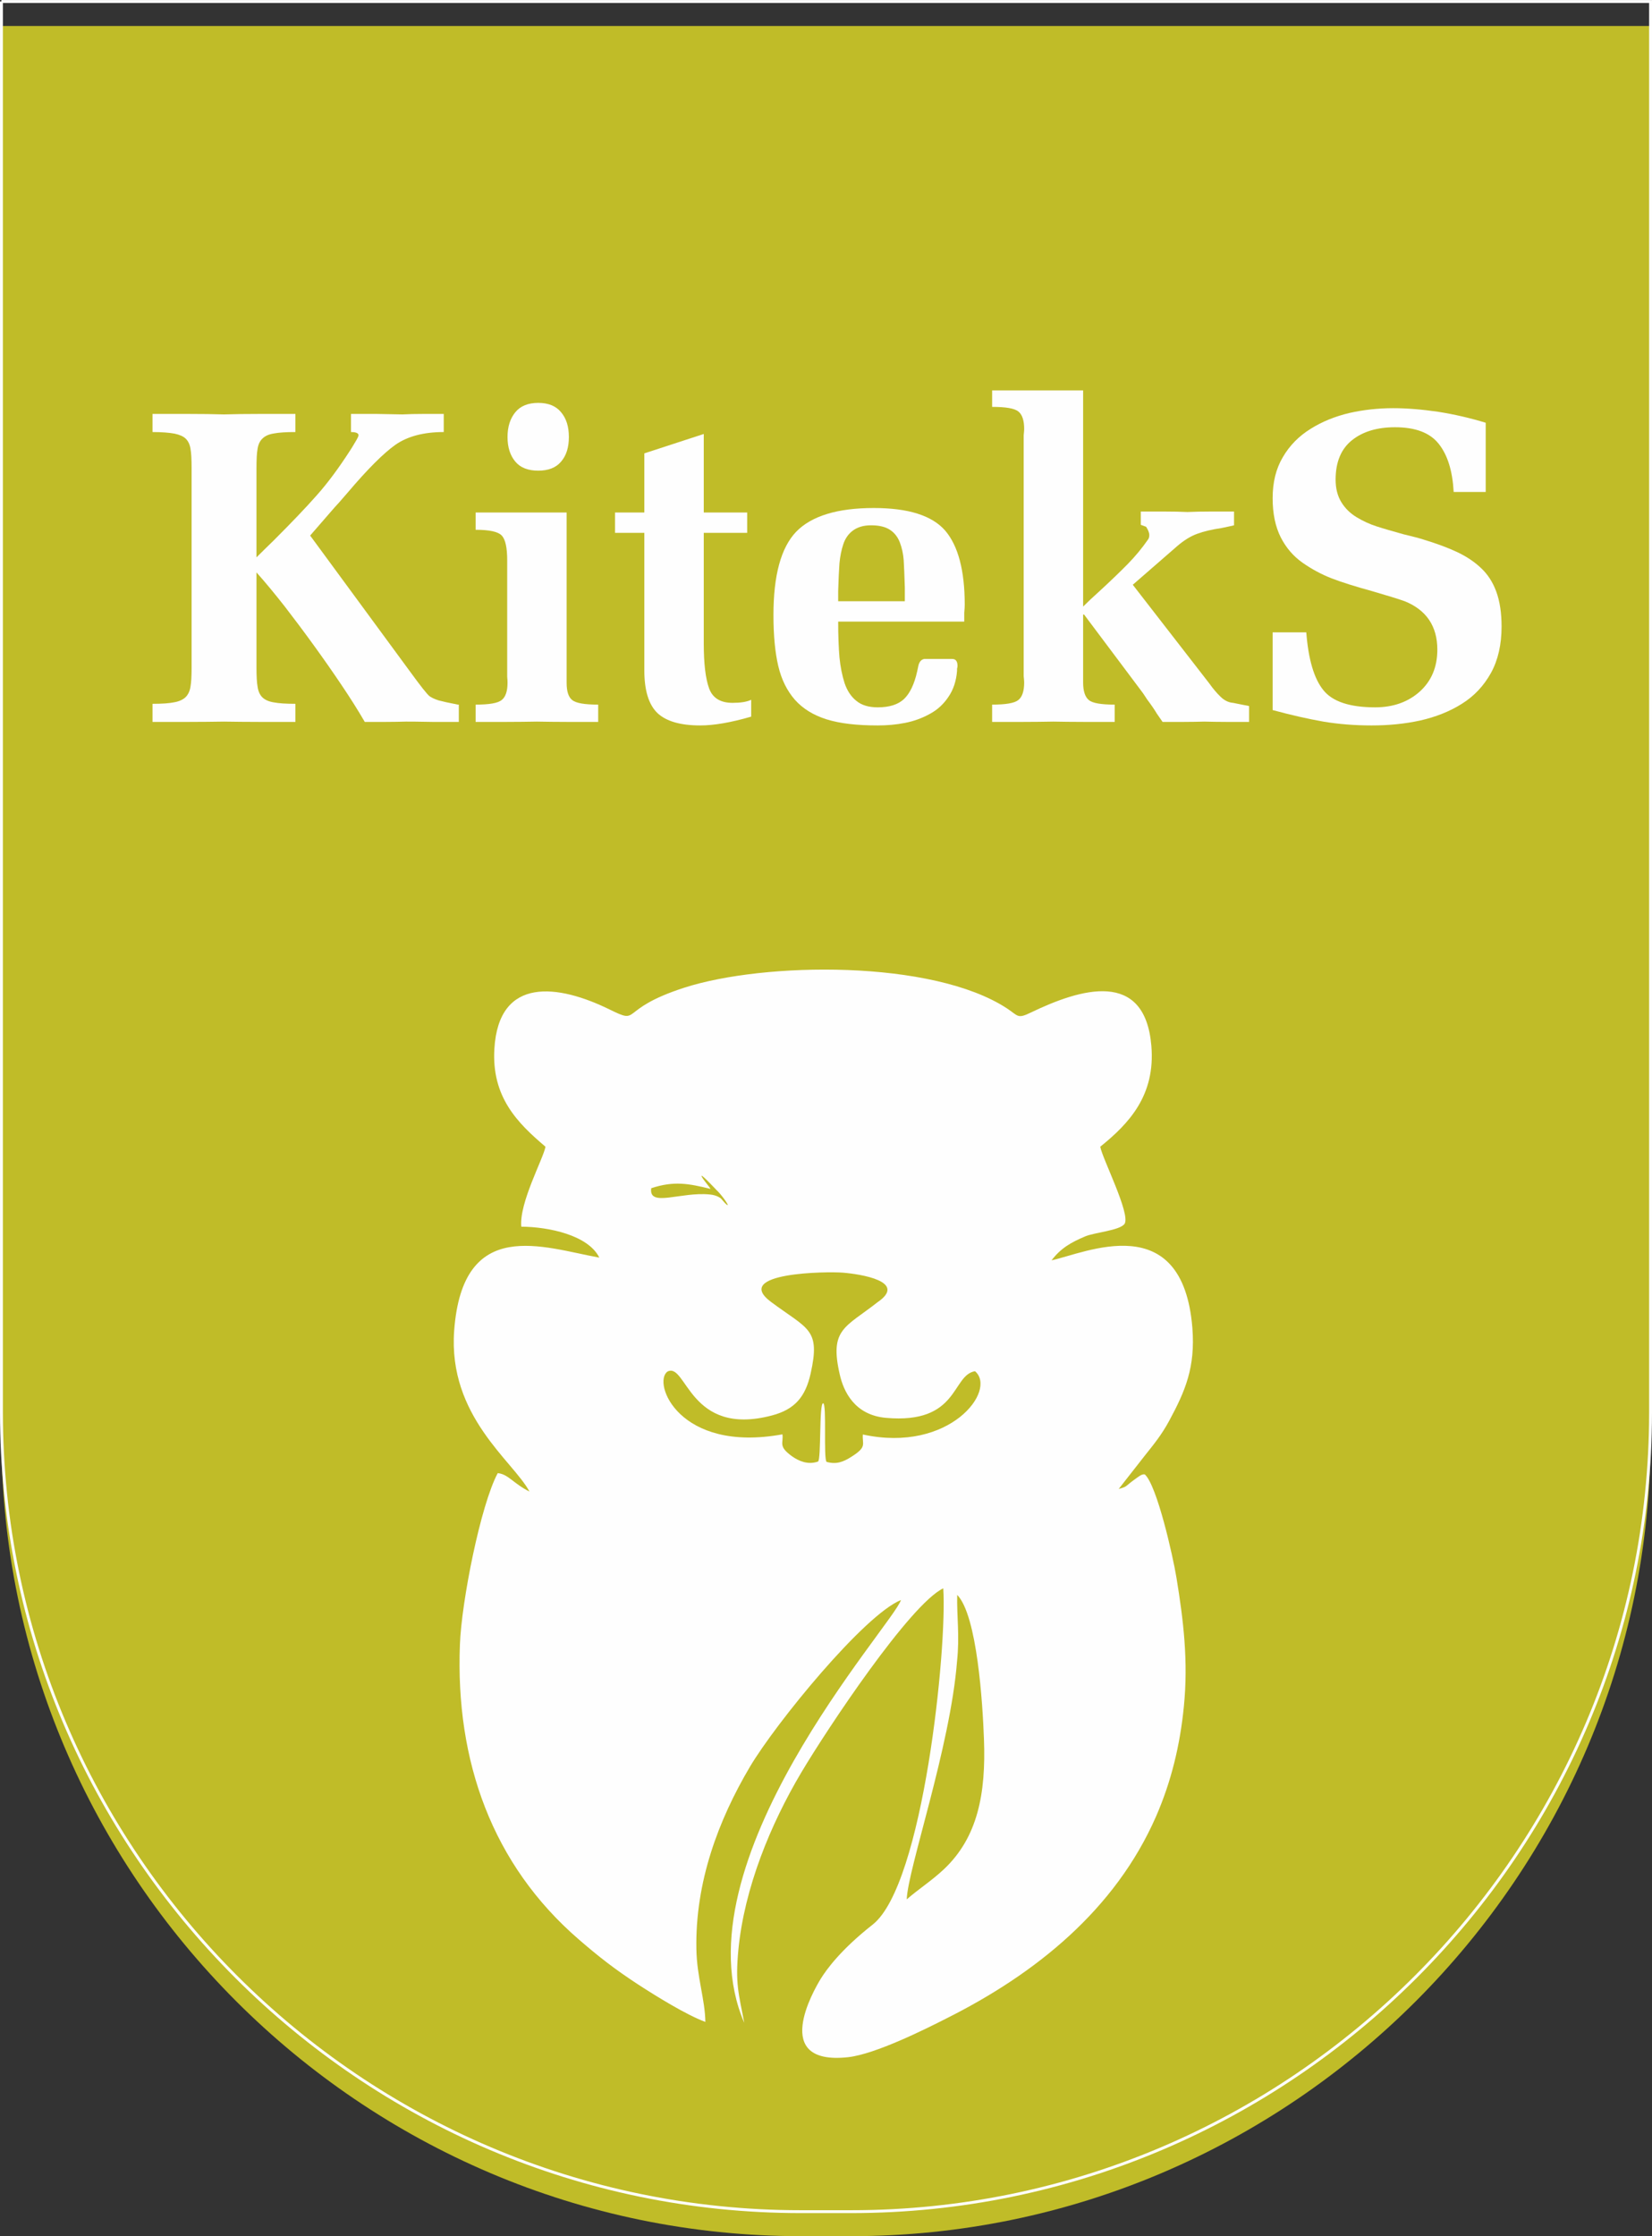 <?xml version="1.0" encoding="UTF-8"?>
<!DOCTYPE svg PUBLIC "-//W3C//DTD SVG 1.1//EN" "http://www.w3.org/Graphics/SVG/1.1/DTD/svg11.dtd">
<!-- Creator: CorelDRAW -->
<svg xmlns="http://www.w3.org/2000/svg" xml:space="preserve" width="300px" height="406px" version="1.1" style="shape-rendering:geometricPrecision; text-rendering:geometricPrecision; image-rendering:optimizeQuality; fill-rule:evenodd; clip-rule:evenodd"
viewBox="0 0 103.12 139.55"
 xmlns:xlink="http://www.w3.org/1999/xlink"
 xmlns:xodm="http://www.corel.com/coreldraw/odm/2003">
 <rect x="0" y="0" width="103.12" height="139.55" fill="#333333" stroke="none"/>
 <defs>
  <style type="text/css">
   <![CDATA[
    .str0 {stroke:#FEFEFE;stroke-width:0.18;stroke-miterlimit:22.926}
    .fil2 {fill:none;fill-rule:nonzero}
    .fil0 {fill:#C0BC28;fill-rule:nonzero}
    .fil1 {fill:#FEFEFE;fill-rule:nonzero}
   ]]>
  </style>
 </defs>
 <g id="Слой_x0020_1">
  <path class="fil0" d="M0.09 1.62l102.94 0 0 88.03c0,27.44 -22.45,49.9 -49.89,49.9l-3.16 0c-27.44,0 -49.89,-22.46 -49.89,-49.9l0 -88.03z"/>
  <path class="fil1" d="M58.91 116.66c-0.77,0.72 -1.56,1.22 -2.31,1.87 0.06,-1.88 2.72,-9.5 3.14,-14.86 0.17,-1.6 -0.02,-2.76 0.01,-4.14 1.25,1.28 1.59,6.8 1.67,9 0.13,3.4 -0.39,6.14 -2.51,8.13zm-18.26 -42.51c1.42,-0.47 2.34,-0.29 3.69,0.04 0.07,0.01 -0.57,-0.7 -0.55,-0.82 0.08,-0.02 0.93,0.89 0.95,0.91 0.21,0.18 0.7,0.83 0.69,0.93 -0.09,-0.02 -0.22,-0.18 -0.4,-0.39 -0.02,-0.03 -0.26,-0.24 -0.73,-0.28 -1.81,-0.18 -3.82,0.83 -3.65,-0.39zm21.48 0c-1.41,-0.47 -2.33,-0.29 -3.69,0.04 -0.06,0.01 0.57,-0.7 0.56,-0.82 -0.09,-0.02 -0.93,0.89 -0.96,0.91 -0.2,0.18 -0.69,0.83 -0.69,0.93 0.1,-0.02 0.22,-0.18 0.4,-0.39 0.02,-0.03 0.27,-0.24 0.74,-0.28 1.81,-0.18 3.81,0.83 3.64,-0.39zm-20.46 11.44c1.19,-0.59 1.34,4.11 6.52,2.74 1.44,-0.38 2.09,-1.18 2.41,-2.61 0.63,-2.81 -0.16,-2.75 -2.48,-4.48 -2.46,-1.84 3.55,-1.9 4.49,-1.82 1.11,0.09 4.07,0.55 2.16,1.85 -2.01,1.58 -3.01,1.66 -2.35,4.51 0.23,1.02 0.9,2.52 2.87,2.7 4.58,0.41 4.1,-2.66 5.57,-2.91 1.4,1.18 -1.57,5.13 -7,3.95 -0.05,0.63 0.29,0.76 -0.73,1.4 -0.49,0.31 -0.92,0.48 -1.53,0.31 -0.21,-0.15 0.02,-3.66 -0.22,-3.66 -0.26,0 -0.11,3.54 -0.32,3.64 -0.64,0.22 -1.21,-0.04 -1.62,-0.33 -0.89,-0.64 -0.52,-0.82 -0.6,-1.37 -6.48,1.18 -8.14,-3.25 -7.17,-3.92zm12.81 34.51c-2.01,1.58 -2.89,2.81 -3.25,3.39 -0.44,0.72 -3.16,5.42 1.71,4.89 1.71,-0.19 4.84,-1.76 6.14,-2.42 5.57,-2.79 10.53,-6.78 13.08,-12.6 0.95,-2.18 1.5,-4.44 1.74,-6.88 0.28,-2.82 -0.03,-5.38 -0.46,-8 -0.22,-1.36 -1.22,-5.79 -1.98,-6.47 -0.2,-0.03 -0.36,0.12 -0.71,0.37 -0.53,0.39 -0.36,0.38 -0.92,0.54l1.66 -2.12c0.5,-0.63 1.01,-1.24 1.49,-2.13 1.01,-1.87 1.64,-3.34 1.45,-5.8 -0.61,-7.55 -6.71,-4.66 -8.79,-4.22 0.58,-0.76 1.2,-1.11 2.09,-1.49 0.58,-0.25 2.18,-0.37 2.47,-0.79 0.38,-0.62 -1.4,-4.09 -1.52,-4.81 1.8,-1.45 3.45,-3.21 3.19,-6.29 -0.4,-4.8 -4.42,-3.58 -7.53,-2.08 -0.84,0.41 -0.78,0.2 -1.48,-0.26 -4.65,-3.05 -15.15,-2.91 -20.16,-1.29 -4.2,1.36 -2.63,2.35 -4.66,1.35 -3.14,-1.54 -6.91,-2.12 -7.18,2.46 -0.18,3 1.43,4.62 3.19,6.11 -0.13,0.74 -1.65,3.5 -1.51,4.99 1.71,0.01 4.18,0.53 4.87,1.93 -3.47,-0.62 -8.53,-2.63 -9.06,4.56 -0.39,5.35 3.69,8.14 4.7,10.04 -1.02,-0.51 -1.31,-1.08 -1.98,-1.15 -1.07,1.99 -2.26,8.01 -2.36,10.68 -0.29,7.29 2.01,13.75 7.43,18.43 1.25,1.08 2.21,1.83 3.69,2.8 1.17,0.76 3,1.89 4.2,2.34 -0.02,-1.41 -0.53,-2.8 -0.56,-4.54 -0.08,-4.18 1.37,-8.05 3.34,-11.38 1.62,-2.73 7.14,-9.49 9.43,-10.41 -0.5,1.56 -14.09,16.41 -9.78,26.39 -0.35,-1.83 -0.57,-2.44 -0.37,-4.55 0.37,-3.87 2.01,-7.85 3.93,-11.08 1.64,-2.76 6.79,-10.5 8.86,-11.49 0.25,3.67 -1.24,18.48 -4.4,20.98z"/>
  <path class="fil2 str0" d="M0.09 0.09l102.94 0 0 88.04c0,27.44 -22.45,49.89 -49.89,49.89l-3.16 0c-27.44,0 -49.89,-22.45 -49.89,-49.89l0 -88.04z"/>
  <path class="fil1" d="M11.96 41.65c0,0.53 -0.02,0.93 -0.07,1.2 -0.04,0.27 -0.14,0.48 -0.29,0.64 -0.15,0.15 -0.38,0.27 -0.7,0.33 -0.33,0.07 -0.78,0.1 -1.38,0.1l0 1.13c0.3,0 1.04,0 2.22,0 0.83,0 1.58,-0.01 2.24,-0.02 0.67,0.01 1.42,0.02 2.25,0.02 1.18,0 1.92,0 2.21,0l0 -1.13c-0.59,0 -1.04,-0.03 -1.35,-0.09 -0.32,-0.05 -0.55,-0.16 -0.71,-0.31 -0.16,-0.16 -0.26,-0.38 -0.3,-0.66 -0.05,-0.27 -0.07,-0.68 -0.07,-1.21l0 -5.93c0.59,0.66 1.17,1.37 1.76,2.12 0.58,0.75 1.18,1.55 1.81,2.42 0.63,0.87 1.21,1.7 1.74,2.49 0.54,0.8 1.02,1.56 1.45,2.3 0.38,0 0.82,0 1.3,0 0.46,0 0.88,-0.01 1.27,-0.02 0.19,0 0.74,0 1.66,0.02 0.59,0 1.14,0 1.64,0l0 -1.08 -0.06 0c-0.57,-0.11 -0.97,-0.2 -1.19,-0.26 -0.22,-0.07 -0.41,-0.15 -0.57,-0.26 -0.15,-0.11 -0.56,-0.63 -1.23,-1.55l-6.23 -8.48 1.52 -1.75c0.09,-0.09 0.37,-0.4 0.83,-0.94 1.24,-1.46 2.23,-2.45 2.98,-2.98 0.75,-0.52 1.75,-0.79 3.01,-0.79l0 -1.13c-0.39,0 -0.82,0 -1.28,0 -0.48,0 -0.91,0.01 -1.3,0.03 -0.19,0 -0.72,-0.01 -1.61,-0.03 -0.59,0 -1.12,0 -1.6,0l0 1.13c0.31,0 0.47,0.07 0.47,0.2 0,0.07 -0.09,0.24 -0.25,0.5 -0.09,0.16 -0.18,0.3 -0.25,0.41 -0.74,1.15 -1.44,2.09 -2.11,2.84 -0.66,0.75 -1.56,1.69 -2.68,2.81 -0.35,0.34 -0.71,0.69 -1.08,1.06l0 -5.57c0,-0.54 0.02,-0.94 0.07,-1.21 0.04,-0.26 0.14,-0.48 0.3,-0.63 0.16,-0.16 0.39,-0.27 0.71,-0.32 0.31,-0.06 0.76,-0.09 1.35,-0.09l0 -1.13c-0.29,0 -1.03,0 -2.21,0 -0.83,0 -1.58,0.01 -2.25,0.03 -0.66,-0.02 -1.41,-0.03 -2.24,-0.03 -1.18,0 -1.92,0 -2.22,0l0 1.13c0.6,0 1.05,0.04 1.38,0.1 0.32,0.07 0.55,0.17 0.7,0.32 0.15,0.15 0.25,0.36 0.29,0.62 0.05,0.27 0.07,0.67 0.07,1.21l0 12.44z"/>
  <path class="fil1" d="M35.37 31.98l-5.68 0 0 1.08c0.87,0 1.41,0.12 1.63,0.36 0.23,0.24 0.34,0.76 0.34,1.55l0 6.73c0,0.02 0,0.2 0,0.53 0.02,0.18 0.02,0.31 0.02,0.39 0,0.51 -0.12,0.87 -0.36,1.06 -0.24,0.2 -0.78,0.29 -1.63,0.29l0 1.08c0.57,0 1.21,0 1.91,0 0.7,0 1.34,-0.01 1.91,-0.02 0.58,0.01 1.21,0.02 1.91,0.02 0.71,0 1.34,0 1.92,0l0 -1.08c-0.85,0 -1.39,-0.09 -1.63,-0.29 -0.23,-0.19 -0.34,-0.55 -0.34,-1.06 0,-0.08 0,-0.21 0,-0.39 0,-0.33 0,-0.51 0,-0.53l0 -9.72zm-1.77 -2.61c0.62,0 1.1,-0.18 1.42,-0.56 0.33,-0.38 0.49,-0.89 0.49,-1.54 0,-0.65 -0.16,-1.16 -0.49,-1.55 -0.32,-0.39 -0.8,-0.58 -1.42,-0.58 -0.63,0 -1.11,0.19 -1.43,0.58 -0.32,0.39 -0.49,0.9 -0.49,1.55 0,0.65 0.17,1.16 0.49,1.54 0.32,0.38 0.8,0.56 1.43,0.56z"/>
  <path class="fil1" d="M40.22 41.84c0,1.24 0.27,2.12 0.81,2.65 0.55,0.52 1.44,0.78 2.68,0.78 0.85,0 1.91,-0.18 3.18,-0.55l0 -1.05c-0.28,0.13 -0.66,0.19 -1.16,0.19 -0.76,0 -1.25,-0.3 -1.47,-0.91 -0.22,-0.61 -0.33,-1.54 -0.33,-2.8l0 -6.9 2.71 0 0 -1.27 -2.71 0 0 -4.9 -3.71 1.21 0 3.69 -1.83 0 0 1.27 1.83 0 0 8.59z"/>
  <path class="fil1" d="M60.19 38.79c0,-0.13 0,-0.31 0,-0.55 0.02,-0.22 0.03,-0.39 0.03,-0.5 0,-2.14 -0.41,-3.68 -1.22,-4.63 -0.82,-0.94 -2.3,-1.41 -4.46,-1.41 -2.27,0 -3.89,0.5 -4.84,1.48 -0.95,0.99 -1.42,2.72 -1.42,5.2 0,1.27 0.1,2.33 0.3,3.18 0.2,0.85 0.55,1.55 1.04,2.11 0.49,0.55 1.15,0.96 1.98,1.22 0.83,0.26 1.89,0.38 3.19,0.38 0.59,0 1.16,-0.05 1.71,-0.16 0.56,-0.11 1.07,-0.3 1.54,-0.56 0.47,-0.25 0.86,-0.61 1.16,-1.06 0.31,-0.45 0.49,-0.99 0.54,-1.62 0,-0.06 0,-0.1 0,-0.14 0.02,-0.07 0.03,-0.13 0.03,-0.17 0,-0.29 -0.11,-0.44 -0.33,-0.44l-1.75 0c-0.2,0.04 -0.33,0.2 -0.38,0.5 -0.02,0.11 -0.04,0.2 -0.06,0.28 -0.18,0.81 -0.46,1.38 -0.83,1.73 -0.37,0.34 -0.91,0.51 -1.63,0.51 -0.56,0 -1,-0.13 -1.33,-0.4 -0.34,-0.27 -0.58,-0.64 -0.74,-1.11 -0.15,-0.47 -0.26,-1.01 -0.32,-1.61 -0.05,-0.6 -0.08,-1.34 -0.08,-2.23l7.87 0zm-7.87 -1.27c0,-0.13 0,-0.34 0,-0.64 0.02,-0.72 0.05,-1.3 0.08,-1.73 0.04,-0.43 0.12,-0.83 0.24,-1.19 0.12,-0.36 0.32,-0.65 0.61,-0.86 0.29,-0.21 0.66,-0.32 1.12,-0.32 0.5,0 0.89,0.09 1.18,0.28 0.28,0.18 0.49,0.45 0.62,0.79 0.13,0.34 0.21,0.71 0.24,1.11 0.02,0.39 0.05,0.96 0.07,1.7 0,0.39 0,0.67 0,0.86l-4.16 0z"/>
  <path class="fil1" d="M67.61 24.36l-5.68 0 0 1.03c0.85,0 1.4,0.09 1.64,0.29 0.24,0.19 0.36,0.56 0.36,1.09 0,0.07 -0.01,0.2 -0.03,0.39 0,0.33 0,0.51 0,0.53l0 13.98c0,0.02 0,0.2 0,0.53 0.02,0.18 0.03,0.31 0.03,0.39 0,0.53 -0.12,0.9 -0.36,1.09 -0.24,0.2 -0.79,0.29 -1.64,0.29l0 1.08c0.58,0 1.21,0 1.91,0 0.71,0 1.34,-0.01 1.92,-0.02 0.57,0.01 1.21,0.02 1.91,0.02 0.7,0 1.34,0 1.91,0l0 -1.08c-0.85,0 -1.39,-0.09 -1.62,-0.29 -0.23,-0.19 -0.35,-0.56 -0.35,-1.09 0,-0.08 0,-0.21 0,-0.39 0,-0.33 0,-0.51 0,-0.53l0 -3.32 0.06 0 3.65 4.87c0.02,0.02 0.11,0.16 0.28,0.42 0.28,0.37 0.48,0.67 0.61,0.89l0.36 0.52c0.39,0 0.82,0 1.3,0 0.48,0 0.92,-0.01 1.3,-0.02 0.43,0.01 0.9,0.02 1.42,0.02 0.49,0 0.96,0 1.38,0l0 -0.99 -1 -0.2c-0.27,-0.02 -0.53,-0.14 -0.77,-0.37 -0.24,-0.23 -0.48,-0.51 -0.72,-0.85l-4.77 -6.15 2.77 -2.41c0.43,-0.37 0.84,-0.62 1.25,-0.77 0.41,-0.15 0.91,-0.27 1.52,-0.36 0.37,-0.08 0.63,-0.13 0.78,-0.17l0 -0.86c-0.43,0 -0.91,0 -1.44,0 -0.56,0 -1.04,0.01 -1.47,0.03 -0.42,-0.02 -0.9,-0.03 -1.44,-0.03 -0.55,0 -1.04,0 -1.47,0l0 0.83 0.33 0.12c0.13,0.2 0.2,0.37 0.2,0.52 0,0.09 -0.02,0.18 -0.06,0.25 -0.38,0.55 -0.81,1.07 -1.27,1.54 -0.46,0.47 -1.06,1.05 -1.8,1.73 -0.39,0.35 -0.72,0.66 -1,0.94l0 -13.49z"/>
  <path class="fil1" d="M92.74 26.38c-0.95,-0.29 -1.93,-0.52 -2.94,-0.68 -1.02,-0.15 -1.96,-0.23 -2.83,-0.23 -0.94,0 -1.85,0.1 -2.74,0.3 -0.88,0.21 -1.69,0.53 -2.42,0.99 -0.73,0.45 -1.31,1.04 -1.73,1.76 -0.43,0.72 -0.64,1.57 -0.64,2.57 0,0.96 0.17,1.77 0.5,2.43 0.33,0.65 0.78,1.18 1.36,1.59 0.57,0.4 1.18,0.73 1.82,0.98 0.65,0.25 1.48,0.51 2.5,0.79 0.96,0.28 1.65,0.49 2.07,0.64 1.35,0.55 2.03,1.56 2.03,3.02 0,1.09 -0.37,1.96 -1.1,2.62 -0.73,0.65 -1.66,0.98 -2.78,0.98 -1.59,0 -2.67,-0.36 -3.24,-1.08 -0.58,-0.72 -0.93,-1.92 -1.06,-3.6l-2.1 0 0 4.85c1.14,0.31 2.2,0.55 3.16,0.72 0.96,0.16 1.96,0.24 3.02,0.24 1.07,0 2.08,-0.1 3.04,-0.31 0.96,-0.22 1.83,-0.56 2.59,-1.04 0.77,-0.48 1.37,-1.12 1.82,-1.93 0.44,-0.8 0.66,-1.77 0.66,-2.89 0,-0.85 -0.11,-1.58 -0.33,-2.18 -0.22,-0.6 -0.54,-1.09 -0.96,-1.48 -0.41,-0.39 -0.9,-0.71 -1.46,-0.98 -0.57,-0.27 -1.27,-0.53 -2.12,-0.79 -0.28,-0.09 -0.7,-0.2 -1.25,-0.33 -0.68,-0.19 -1.24,-0.35 -1.67,-0.49 -0.44,-0.14 -0.85,-0.33 -1.25,-0.57 -0.4,-0.24 -0.72,-0.55 -0.96,-0.94 -0.24,-0.39 -0.36,-0.86 -0.36,-1.41 0,-1.09 0.34,-1.91 1.01,-2.45 0.68,-0.55 1.58,-0.82 2.7,-0.82 1.28,0 2.19,0.35 2.73,1.04 0.55,0.69 0.86,1.69 0.93,3l2 0 0 -4.32z"/>
 </g>
</svg>
